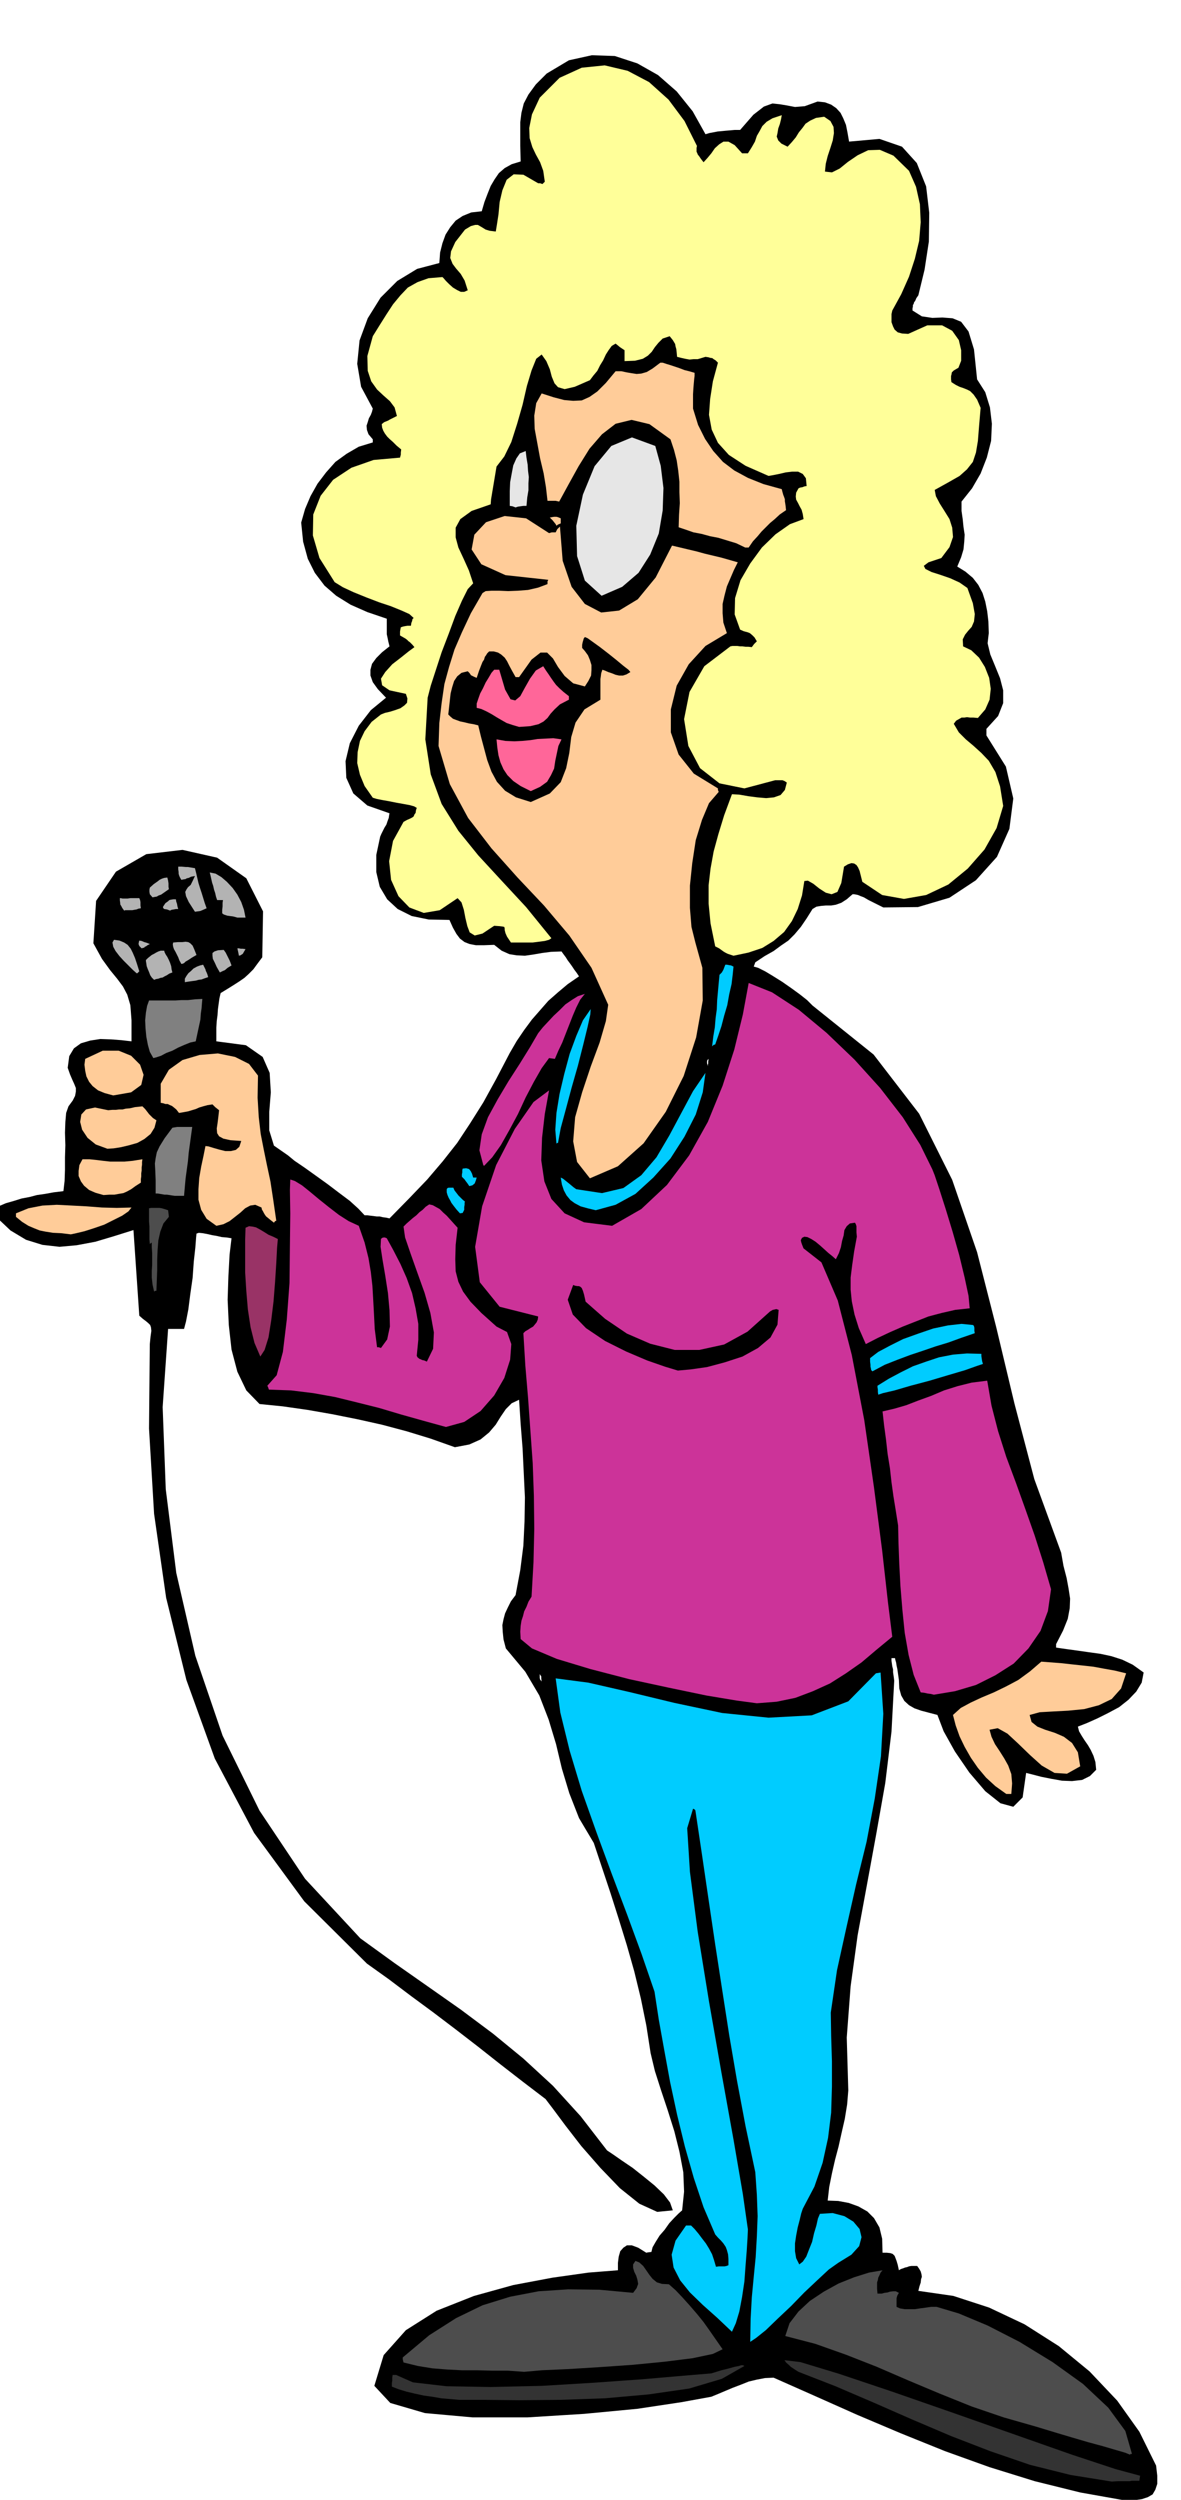 <svg xmlns="http://www.w3.org/2000/svg" width="490.455" height="1037.941" fill-rule="evenodd" stroke-linecap="round" preserveAspectRatio="none" viewBox="0 0 3035 6424"><style>.brush0{fill:#fff}.brush1{fill:#000}.pen1{stroke:none}.brush2{fill:#333}.brush3{fill:#4d4d4d}.brush4{fill:#0cf}.brush5{fill:#fc9}.brush6{fill:#c39}.brush8{fill:gray}.brush9{fill:#b3b3b3}.brush12{fill:#e6e6e6}</style><path d="m2894 6426-118-21-117-29-116-36-114-41-114-46-111-47-110-49-106-47-22 1-21 4-21 5-20 8-21 8-19 8-19 8-17 7-77 14-113 17-137 13-145 9h-142l-122-11-89-26-41-44 24-79 57-64 79-50 96-38 101-28 101-19 92-13 76-6v-19l2-16 4-14 8-9 9-6h13l16 6 21 13 4-1 9-1 3-12 8-14 10-16 13-15 12-17 13-14 11-11 9-8 5-48-2-50-10-53-13-52-17-54-17-51-16-50-11-46-11-71-14-69-17-70-19-67-21-68-21-66-22-66-21-63-38-64-25-64-19-63-15-63-19-63-24-62-36-61-50-60-6-23-2-19-1-18 3-15 4-15 7-15 8-16 12-16 12-64 8-63 3-62 1-62-3-63-3-63-5-63-4-62-19 9-15 15-13 19-13 21-17 20-22 18-29 13-37 7-62-22-62-19-64-17-63-14-65-13-63-11-63-9-60-6-34-35-23-48-15-57-7-63-3-65 2-61 3-55 5-42-13-2-12-1-13-3-12-2-13-3-11-2-10-1-6 2-1 10-2 26-4 36-3 42-6 42-5 39-6 31-5 19h-41l-14 201 8 211 27 215 49 213 70 205 95 193 117 175 142 153 87 63 87 61 84 59 83 62 78 64 76 70 71 78 68 88 15 10 23 16 28 19 29 23 27 22 24 23 16 21 7 20-40 4-46-21-50-40-50-52-49-56-41-53-32-43-19-25-59-45-58-45-57-45-57-44-58-44-57-42-57-43-56-40-161-160-129-176-101-191-73-202-52-211-31-216-13-219 2-217 2-20 2-14-1-9-2-6-5-5-6-5-8-6-9-8-15-220-51 16-47 14-48 9-44 4-44-5-42-13-40-24-37-35v-12l1-6 3-8 21-9 21-6 19-6 21-4 19-5 21-3 22-4 25-3 3-26 1-29v-32l1-31-1-32 1-28 2-23 6-17 11-15 6-12 2-11v-9l-4-10-5-11-6-14-6-17 4-30 12-20 18-13 24-7 26-4 28 1 26 2 26 3v-54l-3-39-8-27-11-21-15-20-18-22-21-29-22-40 7-109 51-75 78-45 93-11 89 20 75 53 43 85-2 118-12 16-11 15-12 12-11 10-13 9-14 9-16 10-18 11-3 13-2 14-2 15-1 15-2 15-1 17v35l76 10 43 30 18 41 3 50-4 50v48l12 39 36 25 17 14 25 17 28 20 32 23 29 22 28 21 22 20 16 17h7l8 1 8 1 8 1h8l8 2 8 1 9 2 51-52 46-48 40-47 37-47 33-50 34-54 33-60 35-67 18-31 19-28 20-27 21-24 21-24 25-22 25-21 29-20-6-9-6-8-6-9-5-7-6-8-5-8-6-8-5-7-27 1-23 3-23 4-21 3-21-1-19-3-20-9-19-15-26 1h-21l-16-3-13-5-12-9-9-12-9-16-9-20-53-1-44-9-36-18-27-25-19-32-9-38v-44l10-47 3-7 4-8 4-8 5-8 3-9 3-8 1-7 1-5-57-20-36-31-18-40-2-43 11-46 23-45 31-40 39-32-21-22-13-18-6-17v-15l4-15 11-15 15-15 19-15-3-12-2-10-2-9v-40l-50-17-43-19-37-23-30-26-25-33-18-36-12-44-5-49 10-35 14-33 18-32 22-29 24-27 29-21 31-18 36-11v-8l-11-13-4-11-1-11 3-9 3-10 5-9 3-8 2-8-30-56-10-59 6-60 21-57 33-53 43-43 51-31 57-15 2-27 6-24 8-22 12-19 14-17 18-12 22-9 27-3 7-24 8-21 8-20 10-17 11-16 15-13 18-10 23-7-1-40v-61l3-24 6-24 12-23 19-26 28-28 57-34 59-13 59 2 58 19 53 30 48 42 41 51 33 59 10-3 11-2 10-2 11-1 10-1 12-1 11-1h14l34-39 27-21 22-8 19 2 18 3 21 4 25-2 33-12 19 2 16 6 13 9 11 12 7 14 7 17 4 20 4 23 78-7 58 20 38 42 24 60 8 68-1 74-11 72-16 66-5 7-3 7-3 4-1 4-2 3v4l-1 4v6l24 15 27 4 26-1 26 2 22 9 19 25 14 46 8 77 21 33 12 39 5 42-2 44-11 43-16 41-22 38-27 34v24l3 21 2 20 3 20-1 18-2 20-6 20-10 24 21 13 19 16 14 18 11 21 7 22 5 25 3 26 1 30-3 26 7 29 12 29 13 32 8 31v33l-13 33-30 33v17l50 80 19 82-10 78-32 72-54 60-68 45-81 24-89 1-22-11-16-8-12-7-8-3-7-3-5-1-5-1h-4l-15 13-14 9-14 5-12 2h-14l-12 1-12 2-10 6-15 24-15 22-16 19-16 16-19 13-19 14-23 13-24 16-4 11 11 3 18 9 20 12 24 15 23 16 22 16 19 15 14 14 157 126 117 152 85 170 64 186 49 192 47 197 51 194 69 189 6 34 8 31 5 27 4 26-1 25-5 27-12 30-18 35v9l28 4 29 4 28 4 29 4 28 6 28 9 27 13 28 20-5 26-14 23-20 21-24 19-28 15-28 14-27 12-23 9 3 12 7 12 7 11 9 13 7 12 7 15 5 16 2 20-16 16-20 10-26 3-26-1-28-5-25-5-23-6-16-4-9 63-24 24-33-9-39-31-41-48-37-54-29-52-16-42-23-6-19-5-17-6-14-8-12-11-8-14-5-18-1-22-1-7-1-7-1-7-1-7-2-9-1-7-2-7-1-5h-9v7l1 7 1 7 2 8v7l1 7 1 7 1 8-7 131-16 132-23 130-24 131-24 130-18 131-10 132 4 136-3 36-6 37-8 35-8 36-9 34-8 35-7 35-4 35 27 1 27 5 25 9 23 13 17 17 14 24 7 29 1 36h11l9 1 6 2 5 5 2 5 3 8 3 10 3 14 5-3 6-2 5-2 5-1 5-2 6-1h15l5 7 4 7 2 7 1 7-2 6-1 9-3 9-3 12 90 13 92 30 91 43 88 56 79 65 71 75 57 80 43 87 3 26v21l-5 15-7 12-12 7-15 5-19 3-22 1z" class="pen1 brush1"/><path d="m2857 6377-106-17-104-26-102-35-101-39-101-43-98-43-98-42-95-37-8-5-6-4-6-4-4-4-8-7-4-6 41 5 99 30 137 46 158 55 159 56 145 51 112 37 63 17-1 6-1 7h-20l-5 1h-30l-16 1z" class="pen1 brush2"/><path d="m2904 6308-12-5-24-7-34-10-37-10-41-12-37-11-33-10-23-7-84-24-82-28-82-33-81-34-81-35-79-31-79-28-77-20 11-33 23-30 29-27 36-24 38-21 40-16 38-12 35-6-5 6-3 7-3 6-1 6-2 6v17l1 12h11l7-2 8-1 6-2 8-1h7l8 4-4 7-2 7v22l9 4 12 2h26l13-2 15-2 14-2h14l57 17 74 31 82 42 85 52 78 56 65 61 44 60 17 59h-4l-1 2z" class="pen1 brush3"/><path d="m1180 6167-23-2-23-2-23-4-22-3-23-5-21-5-20-6-18-7v-9l1-6v-8l1-7h9l43 19 86 10 114 2 132-3 133-8 126-9 104-9 72-6 26-8 20-5 14-4 11-2 6-2h4l2 1 2 1-58 33-84 25-104 15-112 10-115 4-106 1-91-1h-63z" class="pen1 brush2"/><path d="m1347 6095-42-3h-40l-39-1h-39l-39-2-37-3-37-6-37-9-2-8v-5l68-57 69-44 68-33 71-22 73-14 76-5 80 1 87 8 9-12 4-11-2-11-3-10-5-10-3-10v-9l6-9 10 4 10 9 7 10 9 13 8 10 11 9 13 4 18 1 17 15 18 19 18 20 19 22 17 21 17 24 16 23 16 23-25 12-52 11-72 9-82 8-86 6-81 5-67 3-45 4z" class="pen1 brush3"/><path d="m1928 6018 1-59 3-55 5-53 5-51 3-53 2-52-2-55-4-58-25-118-22-117-20-117-18-116-18-117-17-115-17-116-17-114-3-3-3-1-15 50 7 112 20 154 29 179 32 183 31 172 24 140 13 91-1 23-2 32-3 38-3 41-6 40-7 37-9 30-10 22-38-36-37-33-33-32-25-31-17-33-5-33 10-36 27-39h13l9 9 10 12 9 12 10 13 8 13 8 15 5 15 5 17 7-1h15l5-1 5-2v-16l-1-12-3-11-3-8-6-9-6-7-8-8-7-8-30-70-25-75-23-81-20-82-18-84-15-82-14-78-11-72-33-96-37-101-40-106-39-106-38-107-31-103-24-98-12-88 84 11 105 24 116 28 123 26 119 12 111-6 94-36 71-72 6-1 6-1 7 106-6 109-16 109-21 111-27 110-25 111-24 109-16 109 1 60 2 65v65l-2 67-8 65-14 64-21 61-30 57-4 12-4 17-5 19-4 21-3 20v20l3 18 8 16 9-7 9-13 7-18 8-20 5-22 6-20 4-18 5-12 33-2 30 8 23 14 16 19 5 21-6 23-20 22-34 21-24 17-29 27-34 32-34 35-35 33-30 29-25 20-15 10z" class="pen1 brush4"/><path d="m2586 4610-28-20-24-22-21-25-18-26-16-28-13-27-10-28-7-27 20-18 26-14 28-13 31-13 31-15 32-17 30-22 29-25 26 2 26 2 27 3 28 3 27 3 27 5 28 5 29 7-13 39-24 27-33 16-38 10-41 4-38 2-35 2-26 7 5 18 15 12 20 8 25 8 23 10 21 16 15 24 6 36-34 19-32-2-33-19-30-27-31-30-27-25-25-14-21 4 5 18 9 19 12 18 12 19 10 18 8 22 2 24-2 27h-13z" class="pen1 brush5"/><path d="m1945 4377-52-7-78-13-96-20-102-22-100-26-86-26-64-27-29-24-1-19 1-15 2-13 4-12 3-12 6-12 5-13 8-13 5-88 2-86-1-85-3-84-6-84-6-84-7-83-5-83 5-5 7-4 6-4 7-4 5-6 4-5 3-7 1-8-99-25-51-63-12-91 18-104 36-106 48-93 48-69 40-30-11 61-7 61-2 58 8 54 18 45 34 37 50 23 72 9 75-43 66-62 57-76 48-86 38-93 30-93 22-90 15-81 60 24 69 45 71 59 72 69 66 73 58 75 45 71 31 63 6 15 12 36 16 50 18 59 17 60 14 58 10 47 3 32-37 4-35 8-34 9-33 13-33 13-32 14-32 15-31 16-18-41-11-35-7-34-3-30v-31l4-32 5-35 7-38-1-11v-16l-2-6-2-3-13 2-8 7-6 10-2 14-4 14-3 16-5 15-8 16-9-8-10-8-11-10-10-9-12-10-11-7-10-5-8-1-6 3-3 6 1 5 2 6 2 5 2 5 46 36 42 98 36 140 32 167 25 173 21 162 15 134 11 88-40 33-39 33-40 28-41 26-44 20-45 17-48 10-51 4z" class="pen1 brush6"/><path d="m2400 4355-8-2-8-1-9-2-9-1-18-45-13-51-10-57-6-59-5-61-3-57-2-53-1-46-6-38-6-37-5-36-4-36-6-37-4-36-5-37-4-36 30-7 31-9 31-12 33-12 33-14 35-11 36-9 40-5 11 64 17 66 21 66 25 67 24 67 24 68 22 69 20 69-8 56-19 51-31 45-38 39-47 30-50 25-54 16-54 9z" class="pen1 brush6"/><path d="m1392 4321-4-5-1-4v-10l2 3 2 3v5l1 8z" class="pen1 brush0"/><path d="m1146 3667-58-16-57-16-57-17-56-14-57-14-56-10-57-7-57-2-2-6-2-4 24-27 16-60 10-83 7-94 1-95 1-83-1-61 1-27 12 4 18 11 20 16 24 20 25 20 26 20 25 16 26 12 15 43 10 40 6 36 4 35 2 34 2 37 2 40 6 47h4l6 2 16-22 7-33-1-42-4-44-7-45-7-41-5-33 1-20 3-3 4-1h3l5 2 17 31 18 35 16 36 14 39 9 39 7 40v41l-4 41 2 4 5 4 3 1 4 2 5 1 7 3 16-33 2-42-9-50-15-52-19-53-17-48-14-41-4-28 8-8 8-7 8-7 9-7 8-8 8-6 8-8 9-6 9 2 9 5 9 5 9 9 9 8 9 10 9 10 10 11-5 44-1 37 1 31 7 27 12 25 19 26 28 29 39 35 27 14 11 31-3 40-15 47-26 45-35 40-42 28-47 13z" class="pen1 brush6"/><path d="m2257 3584-1-7v-6l-1-6v-4l29-18 30-16 32-16 34-12 33-11 36-7 36-3 37 1v6l1 7 1 6 2 7-15 5-31 11-44 13-47 14-49 13-41 12-30 7-12 4zm-15-60-3-3-1-5-1-4v-5l-1-8v-9l21-16 30-16 34-17 39-14 38-13 38-8 35-4 30 3 2 3 1 4v8l1 6-35 12-33 12-33 10-32 11-33 11-32 12-33 13-32 17z" class="pen1 brush4"/><path d="m1742 3522-33-10-46-16-54-23-54-27-49-33-34-35-13-38 14-38 5 2 6 1h4l4 2 3 3 3 7 3 10 4 18 50 44 56 38 60 26 63 16h63l64-14 60-33 58-52 7-4 5-1 4-1 6 2-3 38-18 33-32 27-40 22-46 15-45 12-42 6-33 3z" class="pen1 brush1"/><path d="m669 3486-15-35-10-40-7-46-4-47-3-48v-84l1-31 9-4 9 1 9 2 11 6 10 6 11 7 12 5 12 6-2 23-2 39-3 47-4 51-6 49-7 44-10 32-11 17z" class="pen1" style="fill:#936"/><path d="m396 3319-4-18-2-18v-17l1-15v-31l-1-15v-12l-3 2-2 2-1-12v-34l-1-12v-34l5-1h22l6 1 7 2 9 3 1 8 1 9-14 17-8 21-5 22-2 25-1 25v27l-1 26-1 27h-3l-3 2z" class="pen1 brush3"/><path d="m182 3172-25-3-21-1-19-3-15-3-15-6-14-6-16-10-16-13v-9l32-13 36-7 37-2 39 2 38 2 39 3 38 1 38-1-8 10-16 11-22 11-24 12-26 9-25 8-21 5-14 3zm374-22-25-18-14-23-7-26v-27l2-29 5-29 6-28 5-25 8 1 13 4 14 4 16 4h14l13-3 9-8 5-15-28-2-18-4-11-6-5-8-1-12 2-13 2-16 2-18-10-8-7-7-13 2-11 3-10 3-9 4-10 3-10 3-11 2-12 2-7-9-6-5-5-4-5-2-6-3h-6l-6-2-6-1v-49l21-36 35-25 44-13 47-4 44 9 36 18 23 30-1 57 3 50 5 43 8 41 8 39 9 42 7 46 8 55-3 1-3 4-9-7-6-5-5-4-3-4-3-5-2-4-3-5-1-5-16-7-13 2-13 7-12 11-14 11-14 11-16 8-18 4z" class="pen1 brush5"/><path d="m1182 3118-9-10-7-9-6-8-3-6-4-7-3-7-2-7v-8l2-3 3-1h12l3 7 7 9 3 4 5 5 5 5 7 6-1 2v6l-1 6v7l-4 8-7 1zm349-8-21-5-18-5-15-8-11-8-10-12-7-13-5-15-3-18 6 3 10 8 5 4 6 5 6 5 7 5 66 10 55-13 46-33 39-46 33-56 31-58 30-56 32-47-7 50-18 57-29 57-36 56-44 49-46 42-51 28-51 14z" class="pen1 brush4"/><path d="m449 3073-7-1-6-1-7-1h-6l-6-1-6-1-6-1h-5v-34l-1-25-1-18 2-14 3-15 7-15 13-21 20-27 6-1 6-1h39l-3 22-3 22-3 22-2 22-3 22-3 22-2 22-2 23h-24z" class="pen1 brush8"/><path d="m266 3071-21-6-16-7-13-11-8-11-6-14v-13l2-15 8-15h18l19 2 16 2 18 2h37l21-2 25-4-1 7v7l-1 7v8l-1 7v8l-1 7v9l-14 9-11 8-11 6-9 4-12 2-11 2h-13l-15 1z" class="pen1 brush5"/><path d="m1206 3048-4-6-3-4-3-4-2-3-4-4-3-3v-6l1-5v-6l1-4 9-1 7 2 2 2 3 4 3 6 3 10h9l-2 7-3 8-6 5-8 2z" class="pen1 brush4"/><path d="m1516 3028-33-42-10-53 5-62 18-64 22-66 23-62 16-55 6-42-43-95-57-83-65-77-68-72-67-75-60-78-47-87-29-98 2-59 6-52 7-48 12-44 14-45 19-44 23-49 30-52 8-5 15-1h20l23 1 25-1 26-2 26-6 24-9v-7l2-4-110-12-62-28-25-38 7-38 30-32 48-16 55 6 59 38 7-2h10l4-8 7-7 7 88 23 67 34 44 42 22 46-5 48-29 46-56 42-82 21 5 21 5 21 5 22 6 21 5 21 5 21 6 21 6-10 20-9 21-9 21-6 23-5 22v24l2 24 9 27-55 33-43 47-31 55-15 61v59l20 57 39 49 62 38v4l2 5-25 29-18 43-16 52-9 59-6 58v57l4 49 10 40 18 65 1 84-17 95-32 99-46 92-57 81-66 59-72 31z" class="pen1 brush5"/><path d="m1242 2994-10-38 6-41 16-44 25-46 28-47 29-45 26-42 21-36 12-15 14-15 14-15 15-14 15-15 16-11 16-10 18-6-12 15-10 20-9 21-9 23-9 23-9 23-10 21-9 21-8-1-7-1-19 26-20 35-21 40-20 43-22 41-22 39-22 31-21 22-1-1-1-1z" class="pen1 brush6"/><path d="m276 2952-30-11-21-17-14-21-5-20 3-19 12-13 23-5 34 7 11-1h9l8-1h9l8-2 11-1 13-3 19-2 7 7 7 9 3 4 5 5 5 5 9 6-5 19-10 16-16 13-18 10-21 6-21 5-19 3-16 1z" class="pen1 brush5"/><path d="m1430 2939-3-36 3-43 8-49 12-51 14-52 17-46 17-40 20-29-1 14-7 32-11 45-14 55-16 56-15 56-13 48-7 38h-2l-2 2z" class="pen1 brush4"/><path d="m291 2815-22-6-17-7-14-11-9-11-7-14-3-14-2-16 2-15 45-21h41l32 13 23 23 9 26-6 26-26 19-46 8z" class="pen1 brush5"/><path d="m1819 2740-2-8v-5l1-3 3-3-1 7v5l-1 3v4z" class="pen1 brush0"/><path d="m394 2719-9-16-5-18-4-21-2-21-1-21 2-20 3-17 5-14h67l16-1h17l18-2 19-1-1 11-1 13-2 14-1 15-3 14-3 14-3 14-3 14-14 3-15 6-16 7-15 8-16 6-13 7-12 4-8 2z" class="pen1 brush8"/><path d="m1830 2689 3-25 4-24 2-24 3-22 1-24 2-22 2-22 2-21 6-6 4-7 3-8 2-5h4l5 1 6 1 6 3-2 20-3 25-6 26-5 28-8 27-7 27-8 24-8 23-4 1-4 4z" class="pen1 brush4"/><path d="M475 2524v-9l4-7 5-7 7-6 6-6 9-5 8-3 8-2 3 6 3 6 1 4 2 4 2 5 2 7-9 3-8 3-8 1-7 2-8 1-7 1-7 1-6 1zm-79-6-6-6-4-6-3-8-3-7-3-8-1-7-1-6v-3l5-5 5-4 5-4 6-3 5-3 6-3 6-2h9l1 4 3 6 4 6 4 8 3 7 3 9 1 8 2 8-8 3-6 4-6 3-5 3-6 1-5 2-6 1-5 2zm-45-17-10-9-11-11-12-12-11-12-10-13-6-11-2-11 4-7 14 2 12 5 9 6 8 10 5 10 6 14 5 15 6 19-5 5h-2zm214-2-8-14-5-11-5-10-1-8v-7l5-4 9-3 15-1 5 7 5 10 2 4 3 6 2 5 3 8-10 6-7 6-7 3-6 3zm-99-22-5-9-3-8-4-8-3-6-4-7-2-6-1-6 1-5 12-1h11l9-1 7 1 5 3 6 6 4 9 6 15-12 7-9 6-7 4-4 4-5 2h-2zm148-21-2-10-2-9h4l5 1h5l7 1-3 5-4 7-6 4-4 1z" class="pen1 brush9"/><path d="m1885 2456-9-3-6-2-6-3-5-3-11-8-10-5-12-59-5-51v-47l5-43 8-44 12-44 15-49 20-54 19 1 23 4 23 3 23 2 20-2 17-6 11-13 5-19-6-4-5-2h-19l-79 21-64-13-50-39-30-57-11-69 14-70 38-66 67-51 5-1h13l7 1h6l8 1h7l9 1 6-8 7-7-6-10-6-6-6-5-5-2-11-3-9-4-14-39 1-42 14-46 25-43 30-41 35-34 37-26 35-13-2-13-3-11-5-9-4-8-5-9-1-8 1-10 6-11 4-2 6-1 5-2 6-1-2-20-8-11-12-6h-15l-17 2-17 4-15 3-12 2-59-26-43-28-28-31-16-34-7-38 3-41 7-45 13-48-6-6-5-3-4-3h-3l-7-2-7-1-10 3-10 3h-11l-10 1-11-2-9-2-8-2-4-1-1-11-1-9-2-7-1-6-6-10-8-10-18 6-11 11-9 11-8 12-10 10-13 8-20 5-27 1v-28l-6-4-6-4-6-5-5-4-10 6-8 11-7 11-7 15-8 13-7 14-10 12-9 12-39 17-26 6-17-5-9-10-7-17-5-19-9-21-12-17-14 11-12 30-12 40-11 48-14 49-15 47-18 37-20 26-2 12-2 12-2 12-2 12-2 12-2 12-2 12-1 13-49 17-29 21-12 22v25l7 26 14 30 13 29 11 33-14 15-15 30-17 39-17 46-18 47-15 46-13 40-8 31-6 107 14 90 28 76 43 69 51 63 59 64 64 69 65 80-6 4-11 3-15 2-16 2h-56l-10-15-4-9-2-8v-4l-1-4-4-1-8-1-14-1-30 20-20 5-13-8-6-16-5-21-4-21-6-19-10-11-46 31-41 7-37-14-28-29-19-42-5-48 10-52 27-49 9-5 7-3 6-3 4-3 2-5 3-4 1-7 2-6-7-4-11-3-16-3-17-3-20-4-17-3-15-3-10-3-21-30-12-29-7-30 1-28 6-29 12-25 18-24 24-19 10-4 13-3 13-4 14-5 10-7 7-7 1-11-4-12-42-9-19-13-3-17 11-17 18-20 22-17 20-16 15-11-5-6-4-4-3-3-3-2-4-4-4-3-7-4-7-4v-10l1-6 1-5 3-1 3-1 5-1 6-1h9l1-7 2-5 1-5 3-3-11-10-20-9-27-11-30-10-34-13-32-13-28-13-21-13-39-62-17-58 1-54 19-48 32-41 47-31 57-20 68-6 1-4 1-4v-5l1-8-12-10-9-9-9-8-6-6-6-8-4-7-3-8-1-9 6-5 10-4 5-3 6-3 6-3 6-3-6-22-12-16-17-15-16-15-15-21-9-27-1-38 14-51 18-29 17-27 17-26 19-23 19-20 25-14 28-10 36-3 3 3 6 7 8 8 10 9 10 6 10 5h9l9-4-8-25-10-17-12-14-9-12-6-15 2-17 11-24 25-32 15-9 11-3h7l7 4 5 3 8 5 10 3 16 2 3-18 4-26 3-32 7-30 11-27 18-14 25 1 38 22h5l6 2 3-3 3-3-4-28-8-22-11-20-9-19-7-23-1-26 7-35 20-43 51-51 57-26 59-6 59 14 55 29 50 45 41 55 32 64-1 5v10l2 4 1 3 4 5 4 6 7 9 10-11 10-12 9-13 11-10 11-7h13l16 9 19 21h15l10-16 8-14 5-15 7-12 7-13 11-11 15-9 24-8-2 11-3 12-4 11-2 12-2 9 4 10 8 8 16 8 11-12 10-12 8-13 9-11 8-11 12-8 15-7 21-3 16 11 8 15 1 16-3 19-6 19-7 21-5 20-2 20 18 2 20-10 21-17 25-17 27-13 30-1 35 15 40 39 18 41 10 45 2 46-4 48-11 46-15 46-20 45-23 42-2 9v21l4 11 4 8 8 7 11 3 16 1 49-22h38l26 14 17 24 6 26v27l-7 18-12 7-5 5-1 6-1 3v9l1 7 11 7 10 5 9 3 10 4 8 4 9 9 9 13 9 21-4 47-3 38-5 30-8 24-15 19-19 17-28 16-36 20 3 16 10 19 12 19 13 21 7 22 2 24-9 26-21 28-33 11-12 9 4 8 16 8 22 7 26 9 24 11 20 14 14 39 5 28-2 19-6 14-9 10-8 10-6 12 1 18 21 10 20 19 15 24 11 28 4 28-3 28-11 25-19 22-11-1h-9l-8-1-7 1h-7l-7 4-7 4-6 8 13 22 18 18 19 16 21 19 19 20 17 29 12 37 8 50-17 57-31 55-43 49-50 41-57 27-57 10-56-10-51-34-4-16-3-12-4-9-4-6-6-4-7-1-9 3-10 6-7 42-10 23-15 6-15-4-17-11-15-12-14-8-9 1-6 37-11 35-15 31-20 28-27 23-29 18-36 12-38 8z" class="pen1" style="fill:#ff9"/><path d="m364 2437-6-6-2-5 1-6 1-3 6 1 7 3 7 2 7 3-6 3-4 3-3 1-1 2-4 1-3 1zm246-79-11-3-8-1-7-1-3-1-6-2-4-3v-9l1-9v-9l1-7h-15l-3-9-2-9-3-9-2-9-3-9-2-9-2-9-2-8 15 3 15 9 14 12 15 16 12 17 10 19 7 20 4 20h-21zm-109-15-16-25-7-15-2-11 3-6 4-6 7-6 5-10 6-13-10 2-6 3-5 1-3 2-6 1-5 1-4-7-2-5-1-4v-4l-1-7v-7h9l11 1h5l6 1 6 1 6 1 3 12 3 13 3 13 4 13 4 12 4 13 4 13 5 14-9 4-7 3-7 1-7 1zm-182-3-5-7-2-4-3-5v-3l-1-7v-6h2l5 1h13l7-1h23l2 5 1 5v9l1 7-6 1-5 2-6 1-5 1h-18l-3 1zm118 0-8-3-7-1-3-3v-3l6-9 7-5 3-3 4-1 6-1h7l1 6 2 6 1 6 2 7h-6l-5 1-6 1-4 2zm-45-34-7-8-1-6v-6l1-5 10-9 10-7 5-4 6-3 6-2 8-1 2 8 1 7v9l1 6-10 7-10 7-6 2-5 3-6 1-5 1z" class="pen1 brush9"/><path d="m1364 2061-38-12-28-17-21-23-14-26-11-30-8-30-8-30-7-29-12-3-12-2-12-3-10-2-11-4-8-3-7-6-5-5 2-18 2-18 2-18 4-16 5-16 8-12 11-9 16-4 4 4 3 4 1 2 4 2 4 2 7 3 6-18 5-13 4-10 4-6 2-7 3-4 3-5 5-5h12l11 3 8 5 9 8 6 9 6 12 7 13 9 16h9l32-45 23-18h17l15 15 13 22 17 23 22 19 30 8 9-14 7-14 1-14v-13l-4-13-5-12-8-11-7-8v-8l1-5 1-4 1-3 1-4 3-4 7 3 14 10 18 13 22 17 20 16 18 15 13 10 5 6-10 6-9 3h-10l-9-2-10-4-9-3-9-4-6-2-3 9-1 8-1 7v53l-41 25-23 34-11 37-5 41-8 39-14 36-28 29-49 22z" class="pen1 brush1"/><path d="m1364 2033-26-13-19-13-15-15-10-15-8-18-5-18-3-20-2-21 23 4 23 1 20-1 21-2 19-3 20-1 20-1 21 3-8 17-4 19-4 19-3 20-8 17-10 17-18 13-24 11zm-30-165-17-5-15-5-14-8-12-7-13-8-13-7-13-6-12-3v-11l4-12 5-14 7-13 7-15 8-13 7-12 7-8h13l15 51 14 25 12 3 13-11 12-22 13-23 15-21 19-11 7 11 7 10 6 9 7 10 6 8 9 9 10 9 14 11v9l-23 12-14 13-10 11-8 11-10 9-13 7-21 5-29 2z" class="pen1" style="fill:#f69"/><path d="m1546 1531-43-39-20-63-2-78 17-80 30-73 43-52 53-22 60 22 14 51 7 57-2 58-10 59-22 54-30 47-42 36-53 23z" class="pen1 brush12"/><path d="m1915 1407-23-11-23-7-23-7-21-4-22-6-21-4-20-7-18-6 1-32 2-30-1-28v-27l-3-28-4-27-7-27-9-27-54-39-46-11-41 10-35 27-32 37-28 45-26 47-24 44-9-2h-21l-4-35-6-36-9-38-7-38-7-38-1-34 5-32 14-25 31 10 27 7 23 2 22-1 20-9 20-14 22-22 25-30h15l14 3 12 2 13 2 12-1 14-4 15-9 20-15h6l9 3 10 3 12 4 12 4 13 5 12 3 14 4v8l-1 8-1 11-1 12-1 16v37l13 42 18 36 21 31 25 28 29 22 35 19 40 16 47 13 2 8 2 7 2 5 2 6v5l1 6 1 7 1 10-16 11-13 12-12 10-11 11-11 11-10 12-12 13-11 16h-9zm-487-60-8-10-7-7 5-1 6-1h6l4 1 7 3v13l-7 3-4 3-1-2-1-2z" class="pen1 brush5"/><path d="m1325 1304-8-3-7-1v-38l1-23 4-22 4-21 8-18 9-13 15-6 2 17 3 18 1 16 2 16-1 16v18l-3 18-2 22h-8l-7 1-7 1-6 2z" class="pen1 brush12"/></svg>

